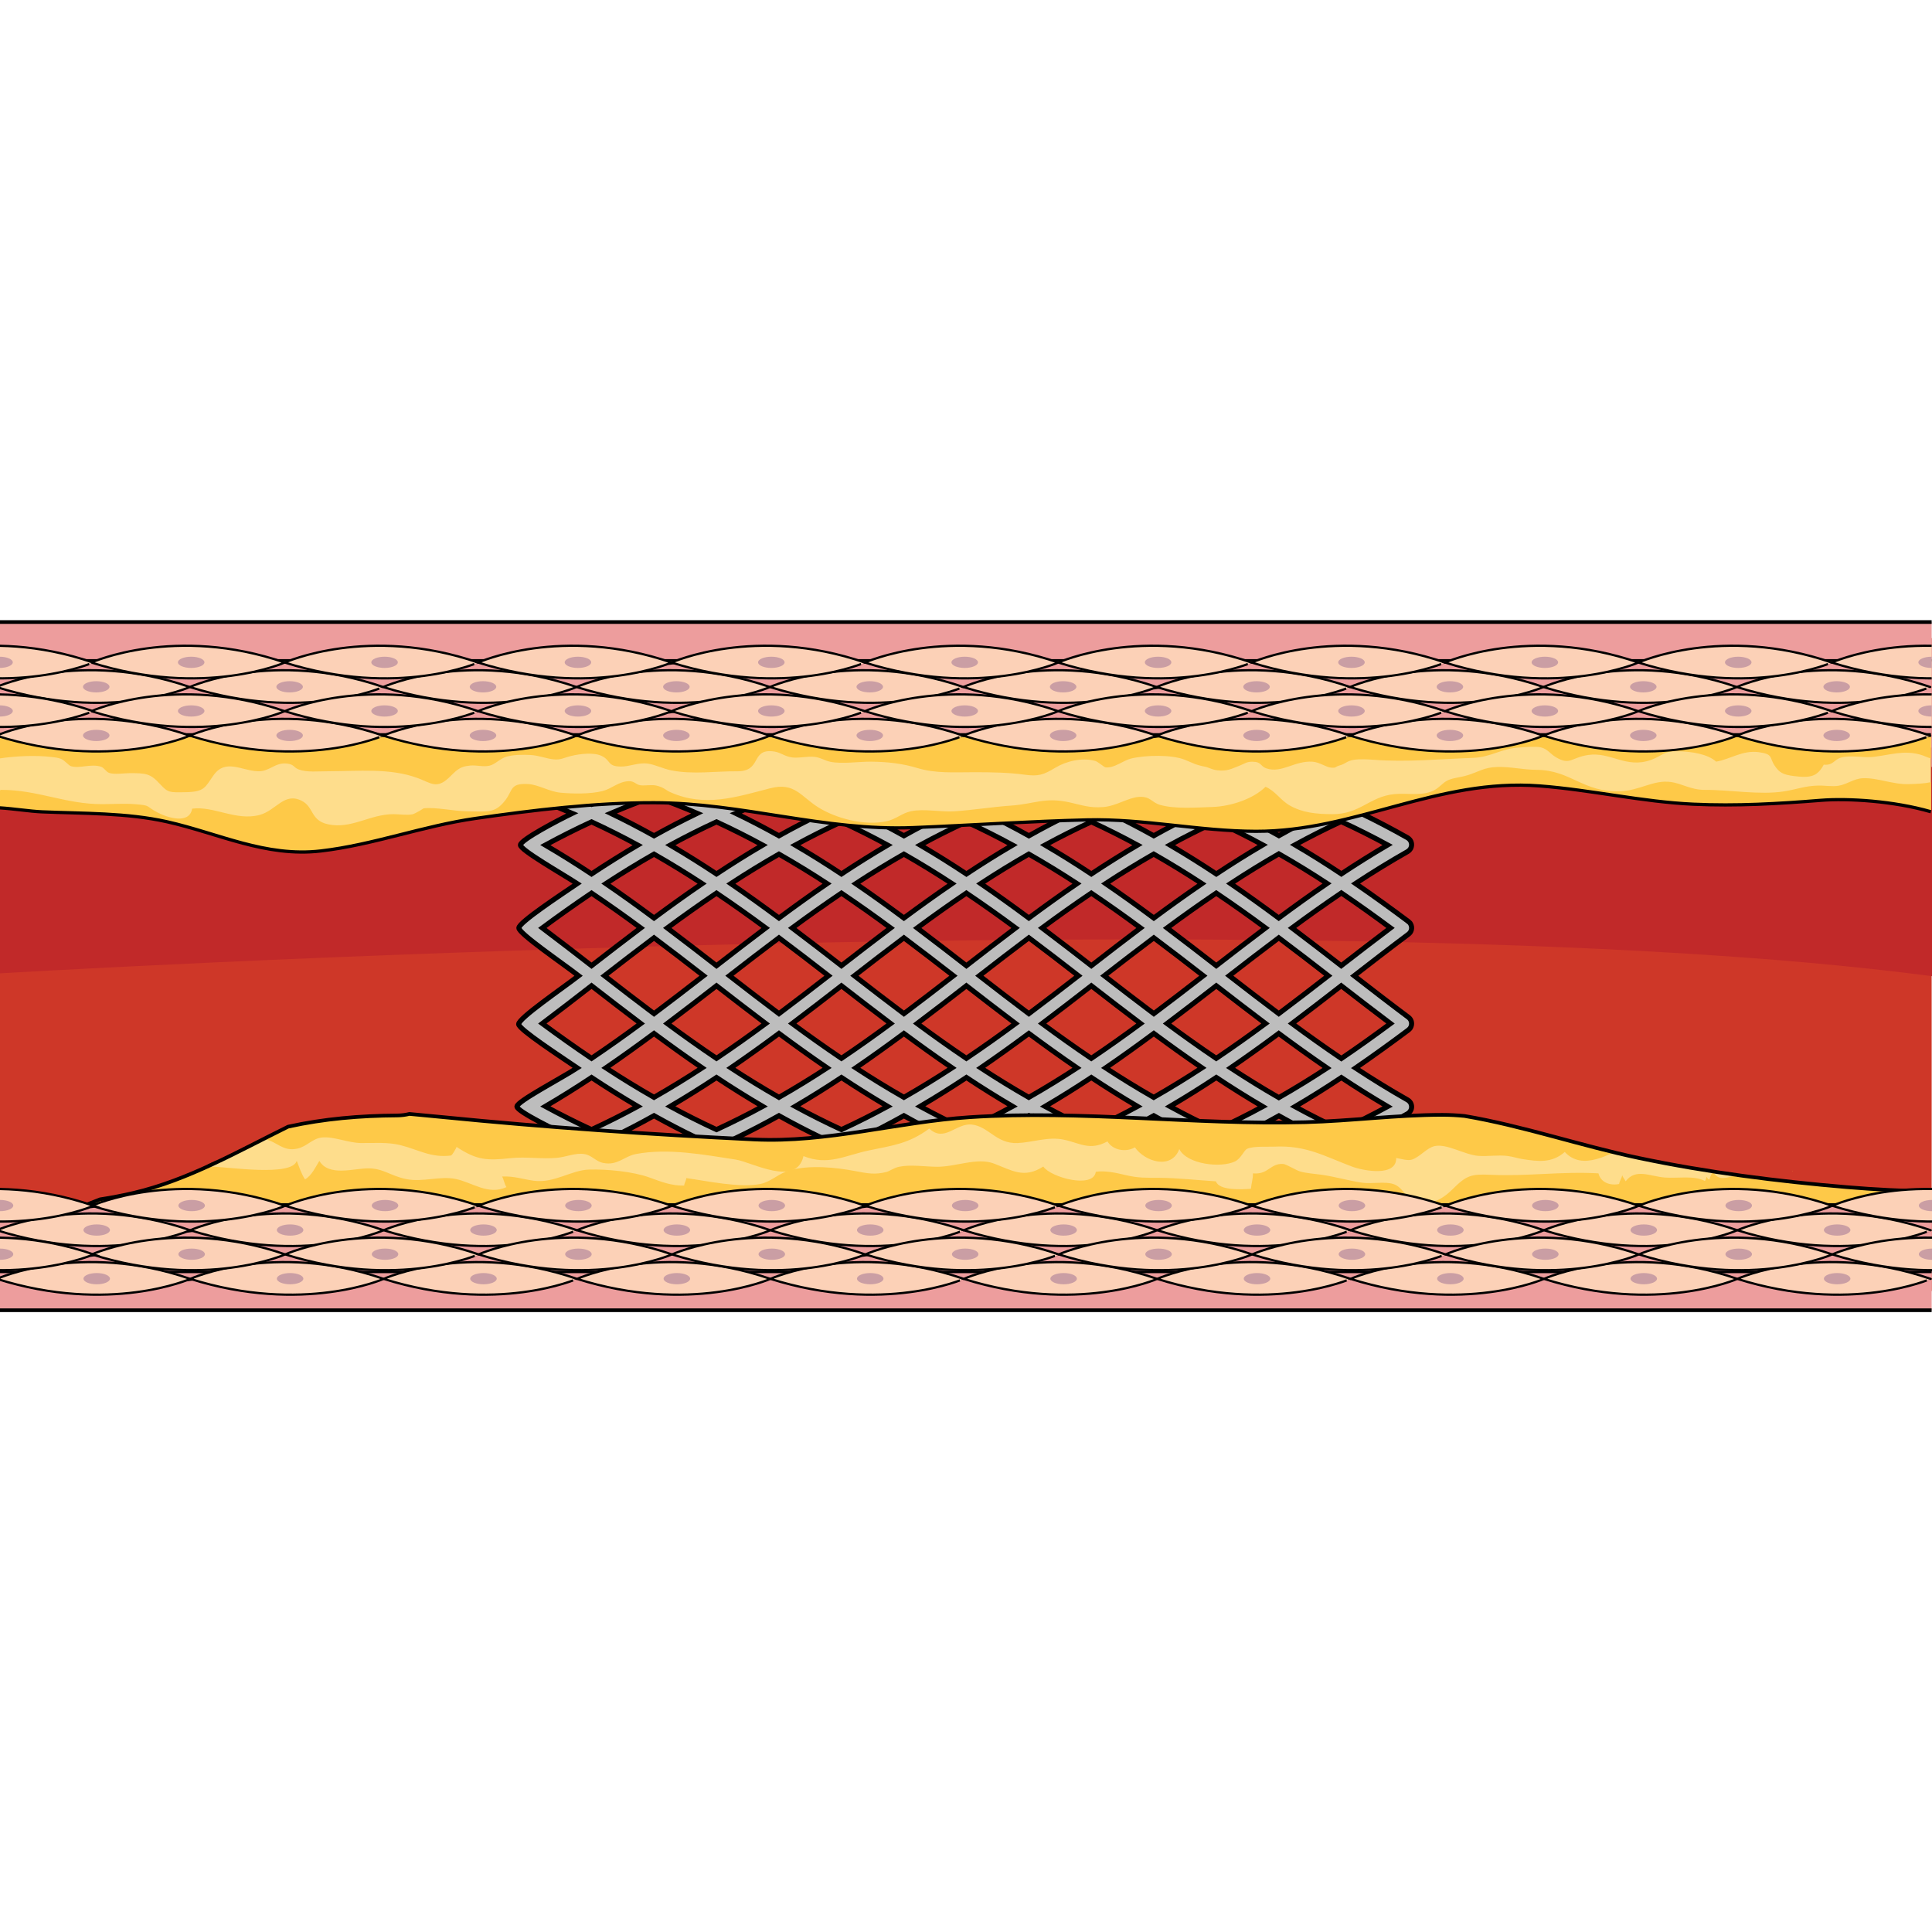 <?xml version="1.0" encoding="utf-8"?>
<!-- Created by: Science Figures, www.sciencefigures.org, Generator: Science Figures Editor -->
<!DOCTYPE svg PUBLIC "-//W3C//DTD SVG 1.1//EN" "http://www.w3.org/Graphics/SVG/1.1/DTD/svg11.dtd">
<svg version="1.1" id="Layer_1" xmlns="http://www.w3.org/2000/svg" xmlns:xlink="http://www.w3.org/1999/xlink" 
	 width="800px" height="800px" viewBox="0 0 525.614 188.271" enable-background="new 0 0 525.614 188.271"
	 xml:space="preserve">
<g>
	<rect x="-0.168" y="4.944" fill="#CE3728" width="525.693" height="177.643"/>
	<path fill="#C12929" d="M525.614,39.98H0v56.149c0,0,358.628-21.278,525.614,0.775V39.98z"/>
	<path fill="#BDBDBD" stroke="#000000" stroke-width="1.372" stroke-miterlimit="10" d="M140.626,147.863
		c0.003,1.206,8.308,3.98,11.336,4.901h17.936c2.73-0.821,5.412-1.68,8.031-2.587c2.619,0.907,5.302,1.766,8.031,2.587h17.932
		c2.73-0.821,5.412-1.68,8.031-2.586c2.619,0.906,5.3,1.765,8.029,2.586h17.931c2.731-0.821,5.413-1.68,8.032-2.587
		c2.619,0.907,5.3,1.766,8.031,2.587h17.931c2.729-0.821,5.412-1.68,8.031-2.587c2.619,0.907,5.299,1.767,8.029,2.587h17.953
		c2.732-0.82,5.395-1.688,8.004-2.588c2.611,0.904,5.275,1.768,7.994,2.588h18.014c2.674-0.805,5.324-1.658,7.953-2.566
		c2.59,0.9,5.242,1.752,7.943,2.566h19.404c2.674-0.807,5.324-1.655,7.947-2.564c0.176-0.062,0.334-0.148,0.482-0.248
		c0.039-0.025,0.072-0.053,0.111-0.081c0.137-0.106,0.266-0.225,0.371-0.358c0.021-0.023,0.043-0.045,0.061-0.071
		c0.111-0.148,0.193-0.313,0.26-0.484c0.014-0.031,0.039-0.056,0.049-0.089c0.014-0.036,0.016-0.074,0.027-0.11
		c0.01-0.038,0.02-0.077,0.027-0.117c0.023-0.103,0.043-0.203,0.051-0.305c0.002-0.03,0-0.061,0.002-0.091
		c0.006-0.113,0.002-0.226-0.01-0.335c-0.004-0.025-0.01-0.052-0.014-0.075c-0.018-0.119-0.045-0.234-0.082-0.348
		c-0.004-0.009-0.004-0.02-0.008-0.029c-0.004-0.015-0.014-0.028-0.02-0.043c-0.041-0.109-0.09-0.216-0.146-0.318
		c-0.016-0.024-0.031-0.049-0.047-0.073c-0.059-0.095-0.125-0.184-0.197-0.269c-0.02-0.021-0.039-0.043-0.059-0.064
		c-0.074-0.081-0.154-0.153-0.244-0.222c-0.021-0.019-0.047-0.036-0.07-0.054c-0.088-0.062-0.178-0.116-0.271-0.165
		c-0.035-0.017-0.068-0.032-0.1-0.047c-0.059-0.025-0.109-0.056-0.17-0.077c-4.504-1.563-8.848-3.263-13.064-5.072
		c4.332-2.087,8.617-4.332,12.865-6.739c0.16-0.09,0.297-0.202,0.424-0.323c0.023-0.022,0.045-0.047,0.066-0.071
		c0.111-0.118,0.209-0.245,0.291-0.383c0.008-0.014,0.02-0.021,0.027-0.035c0.006-0.008,0.006-0.018,0.01-0.025
		c0.059-0.104,0.104-0.211,0.143-0.321c0.008-0.023,0.02-0.047,0.027-0.07c0.035-0.116,0.061-0.234,0.078-0.354
		c0-0.018,0.006-0.035,0.008-0.054c0.014-0.129,0.016-0.258,0.008-0.388c-0.002-0.007,0-0.015-0.002-0.021
		c-0.01-0.127-0.033-0.253-0.066-0.379c-0.002-0.01-0.004-0.021-0.006-0.029c-0.031-0.11-0.074-0.218-0.125-0.323
		c-0.01-0.024-0.02-0.051-0.031-0.075c-0.016-0.028-0.021-0.058-0.037-0.084c-0.039-0.068-0.088-0.125-0.133-0.187
		c-0.021-0.03-0.039-0.061-0.063-0.089c-0.068-0.086-0.143-0.162-0.221-0.235c-0.023-0.021-0.047-0.046-0.072-0.067
		c-0.086-0.072-0.178-0.137-0.273-0.194c-0.021-0.012-0.037-0.028-0.059-0.04c-4.863-2.756-9.572-5.67-14.168-8.681
		c5-3.43,9.779-6.901,14.387-10.344c0.012-0.01,0.021-0.021,0.033-0.031c0.063-0.048,0.119-0.105,0.176-0.163
		c0.055-0.053,0.109-0.104,0.156-0.162c0.027-0.031,0.057-0.054,0.082-0.086c0.035-0.05,0.061-0.104,0.092-0.154
		c0.016-0.026,0.033-0.052,0.047-0.077c0.061-0.107,0.111-0.216,0.152-0.329c0.002-0.009,0.006-0.019,0.01-0.027
		c0.299-0.862,0.033-1.852-0.738-2.428c-4.975-3.716-9.922-7.543-14.768-11.3c4.848-3.76,9.799-7.588,14.773-11.305
		c0.008-0.007,0.014-0.014,0.021-0.021c0.057-0.044,0.109-0.098,0.164-0.148c0.068-0.065,0.133-0.131,0.191-0.202
		c0.018-0.021,0.039-0.036,0.055-0.058c0.025-0.033,0.039-0.07,0.063-0.104c0.043-0.065,0.084-0.131,0.119-0.199
		c0.029-0.054,0.053-0.109,0.076-0.164c0.033-0.077,0.059-0.156,0.084-0.237c0.014-0.05,0.025-0.097,0.035-0.146
		c0.02-0.094,0.033-0.187,0.041-0.282c0.002-0.036,0.004-0.07,0.006-0.106c0.002-0.11-0.004-0.219-0.018-0.327
		c-0.002-0.021-0.006-0.043-0.008-0.063c-0.02-0.119-0.047-0.235-0.086-0.351c-0.004-0.014-0.01-0.027-0.014-0.041
		c-0.043-0.116-0.094-0.229-0.158-0.34c-0.008-0.013-0.014-0.024-0.021-0.038c-0.037-0.063-0.07-0.128-0.113-0.188
		c-0.035-0.046-0.078-0.082-0.115-0.124c-0.006-0.008-0.014-0.015-0.018-0.021c-0.096-0.106-0.197-0.2-0.309-0.282
		c0,0,0-0.002-0.002-0.002c-4.609-3.445-9.393-6.921-14.396-10.354c4.594-3.009,9.299-5.921,14.16-8.675
		c0.002-0.002,0.004-0.003,0.004-0.003c0.029-0.016,0.051-0.039,0.078-0.055c0.117-0.074,0.225-0.156,0.324-0.247
		c0.049-0.044,0.09-0.094,0.135-0.144c0.074-0.083,0.139-0.17,0.197-0.261c0.025-0.039,0.061-0.068,0.084-0.108
		c0.016-0.026,0.021-0.054,0.035-0.081c0.012-0.022,0.02-0.046,0.031-0.068c0.367-0.787,0.227-1.692-0.324-2.323
		c-0.004-0.004-0.008-0.008-0.01-0.012c-0.09-0.099-0.184-0.19-0.291-0.273c-0.012-0.01-0.025-0.018-0.039-0.026
		c-0.07-0.053-0.137-0.108-0.217-0.153c-4.246-2.406-8.531-4.651-12.859-6.736c4.199-1.802,8.525-3.496,13.01-5.052
		c0.004-0.002,0.008-0.003,0.01-0.005c0.02-0.005,0.035-0.012,0.053-0.019c0.172-0.06,0.326-0.145,0.471-0.239
		c0.043-0.027,0.078-0.057,0.117-0.086c0.145-0.11,0.275-0.23,0.387-0.37c0.01-0.014,0.023-0.024,0.035-0.038
		c0.123-0.163,0.213-0.346,0.287-0.537c0.008-0.021,0.023-0.035,0.029-0.055c0.008-0.023,0.01-0.046,0.016-0.068
		c0.027-0.083,0.045-0.169,0.061-0.256c0.012-0.053,0.021-0.104,0.027-0.156c0.01-0.088,0.012-0.177,0.008-0.268
		c0-0.05,0-0.101-0.006-0.15c-0.006-0.088-0.023-0.176-0.043-0.264c-0.01-0.051-0.02-0.101-0.033-0.15
		c-0.012-0.035-0.014-0.069-0.025-0.104c-0.02-0.054-0.047-0.1-0.07-0.15c-0.02-0.044-0.039-0.088-0.063-0.131
		c-0.043-0.085-0.092-0.165-0.145-0.241c-0.025-0.036-0.053-0.071-0.078-0.104c-0.061-0.077-0.123-0.146-0.193-0.212
		c-0.033-0.031-0.063-0.061-0.096-0.089c-0.076-0.063-0.15-0.118-0.232-0.17c-0.037-0.024-0.074-0.047-0.113-0.068
		c-0.088-0.05-0.18-0.091-0.275-0.128c-0.021-0.009-0.043-0.023-0.068-0.031c-2.516-0.873-5.063-1.688-7.627-2.467H355.47
		c-2.584,0.784-5.127,1.602-7.613,2.465c-2.521-0.872-5.064-1.688-7.627-2.465h-18.666c-2.605,0.791-5.162,1.616-7.666,2.485
		c-2.504-0.863-5.059-1.696-7.676-2.485h-18.613c-2.615,0.791-5.188,1.615-7.699,2.485c-2.512-0.871-5.088-1.694-7.703-2.485
		h-18.587c-2.615,0.791-5.19,1.614-7.702,2.483c-2.512-0.869-5.087-1.692-7.702-2.483h-18.59c-2.615,0.791-5.188,1.614-7.7,2.483
		c-2.513-0.869-5.087-1.692-7.702-2.483h-18.59c-2.616,0.791-5.189,1.614-7.703,2.485c-2.512-0.871-5.087-1.694-7.703-2.485h-18.597
		c-3.212,1.005-10.458,3.555-10.474,4.677c-0.019,1.276,10.738,5.393,14.534,7.016c-4.035,1.95-14.106,7.236-14.11,8.616
		c-0.004,1.379,11.219,7.742,15.456,10.506c-4.472,3.056-15.877,10.543-15.88,12.061s11.812,9.553,16.262,13.003
		c-4.45,3.452-16.359,11.559-16.319,13.179c0.033,1.395,11.466,8.831,15.938,11.887c-4.237,2.764-16.412,9.127-16.409,10.506
		s11.028,6.667,15.063,8.616C151.894,142.594,140.624,146.627,140.626,147.863z M166.177,140.971
		c4.034-1.949,7.953-3.986,11.752-6.108c3.801,2.122,7.718,4.159,11.753,6.108c-3.796,1.623-7.713,3.155-11.753,4.591
		C173.889,144.126,169.973,142.594,166.177,140.971z M317.507,83.777c4.361-3.218,8.811-6.39,13.379-9.479
		c4.582,3.089,9.041,6.261,13.41,9.484c-4.533,3.416-8.992,6.855-13.398,10.273C326.474,90.624,322.026,87.184,317.507,83.777z
		 M344.296,109.782c-4.369,3.224-8.83,6.396-13.41,9.486c-4.57-3.09-9.02-6.261-13.381-9.479c4.52-3.407,8.969-6.847,13.393-10.279
		C335.304,102.928,339.763,106.364,344.296,109.782z M327.382,96.783c-4.449,3.45-8.926,6.904-13.479,10.319
		c-4.557-3.422-9.037-6.874-13.48-10.319c4.443-3.444,8.924-6.897,13.482-10.319C318.458,89.879,322.933,93.333,327.382,96.783z
		 M310.298,109.788c-4.367,3.221-8.824,6.391-13.402,9.479c-4.572-3.088-9.02-6.259-13.381-9.477
		c4.52-3.407,8.967-6.847,13.393-10.28C301.323,102.936,305.771,106.377,310.298,109.788z M296.907,94.057
		c-4.426-3.433-8.873-6.873-13.393-10.279c4.361-3.218,8.811-6.39,13.383-9.477c4.578,3.089,9.033,6.257,13.4,9.479
		C305.771,87.19,301.323,90.631,296.907,94.057z M293.39,96.783c-4.449,3.452-8.928,6.907-13.482,10.324
		c-4.557-3.418-9.033-6.875-13.48-10.324c4.447-3.447,8.924-6.904,13.482-10.323C284.464,89.876,288.94,93.332,293.39,96.783z
		 M276.304,109.79c-4.365,3.22-8.818,6.388-13.396,9.475c-4.574-3.086-9.022-6.257-13.385-9.477
		c4.519-3.406,8.965-6.845,13.389-10.277C267.333,102.941,271.78,106.382,276.304,109.79z M262.913,94.059
		c-4.425-3.433-8.873-6.872-13.391-10.278c4.364-3.22,8.812-6.391,13.387-9.478c4.576,3.087,9.031,6.255,13.395,9.475
		C271.782,87.187,267.333,90.627,262.913,94.059z M259.396,96.785c-4.449,3.45-8.926,6.904-13.479,10.32
		c-4.555-3.416-9.033-6.87-13.481-10.32c4.448-3.45,8.927-6.905,13.481-10.323C250.47,89.879,254.947,93.333,259.396,96.785z
		 M242.308,109.79c-4.361,3.219-8.814,6.386-13.389,9.472c-4.575-3.086-9.027-6.253-13.393-9.473
		c4.521-3.406,8.968-6.846,13.393-10.278C233.343,102.943,237.789,106.385,242.308,109.79z M228.917,94.059
		c-4.423-3.435-8.87-6.874-13.391-10.279c4.363-3.219,8.817-6.386,13.393-9.473c4.574,3.085,9.025,6.253,13.389,9.471
		C237.789,87.184,233.343,90.626,228.917,94.059z M225.404,96.783c-4.451,3.452-8.928,6.906-13.48,10.322
		c-4.555-3.416-9.032-6.87-13.482-10.322c4.45-3.45,8.928-6.905,13.48-10.321C216.476,89.878,220.953,93.333,225.404,96.783z
		 M194.927,94.059c-4.425-3.433-8.874-6.874-13.393-10.279c4.363-3.22,8.816-6.386,13.391-9.473
		c4.576,3.087,9.029,6.254,13.394,9.473C203.798,87.185,199.351,90.626,194.927,94.059z M208.319,109.789
		c-4.364,3.219-8.817,6.386-13.394,9.473c-4.573-3.087-9.027-6.253-13.391-9.473c4.519-3.406,8.968-6.847,13.393-10.279
		C199.351,102.942,203.798,106.383,208.319,109.789z M207.501,132.33c-4.059,2.204-8.241,4.317-12.576,6.316
		c-4.335-1.999-8.517-4.112-12.575-6.316c4.315-2.531,8.499-5.159,12.575-7.858C199.003,127.171,203.186,129.799,207.501,132.33z
		 M198.825,121.848c4.47-3.055,8.821-6.19,13.1-9.364c4.276,3.174,8.627,6.308,13.097,9.364c-4.236,2.764-8.593,5.445-13.1,8.021
		C207.417,127.293,203.062,124.612,198.825,121.848z M228.919,124.471c4.076,2.7,8.261,5.328,12.576,7.859
		c-4.059,2.204-8.24,4.317-12.575,6.316c-4.336-1.999-8.519-4.112-12.578-6.316C220.658,129.797,224.843,127.171,228.919,124.471z
		 M232.817,121.848c4.47-3.055,8.819-6.188,13.096-9.361c4.277,3.174,8.636,6.302,13.107,9.358
		c-4.238,2.765-8.597,5.448-13.104,8.024C241.41,127.295,237.054,124.612,232.817,121.848z M262.919,124.468
		c4.076,2.699,8.26,5.326,12.574,7.858c-4.061,2.205-8.244,4.32-12.58,6.319c-4.335-1.998-8.517-4.111-12.576-6.315
		C254.656,129.797,258.84,127.169,262.919,124.468z M266.806,121.852c4.471-3.057,8.822-6.19,13.1-9.365
		c4.277,3.173,8.627,6.305,13.1,9.362c-4.242,2.768-8.604,5.451-13.113,8.029C275.39,127.303,271.04,124.615,266.806,121.852z
		 M296.903,124.471c4.074,2.7,8.258,5.329,12.572,7.862c-4.063,2.205-8.246,4.318-12.582,6.317
		c-4.334-1.999-8.523-4.105-12.584-6.311C288.632,129.806,292.821,127.174,296.903,124.471z M300.79,121.854
		c4.477-3.058,8.83-6.194,13.111-9.372c4.273,3.172,8.635,6.3,13.105,9.358c-4.246,2.771-8.615,5.461-13.131,8.042
		C309.378,127.306,305.024,124.62,300.79,121.854z M330.903,124.468c4.098,2.719,8.307,5.361,12.645,7.909
		c-4.045,2.194-8.254,4.312-12.643,6.325c-4.348-2.009-8.541-4.136-12.615-6.353C322.618,129.811,326.813,127.176,330.903,124.468z
		 M334.784,121.855c4.473-3.058,8.826-6.194,13.105-9.369c4.293,3.186,8.67,6.332,13.152,9.401
		c-4.193,2.746-8.559,5.443-13.127,8.053C343.399,127.35,339.04,124.64,334.784,121.855z M334.415,96.783
		c4.434-3.438,8.92-6.892,13.484-10.318c4.551,3.414,9.027,6.868,13.475,10.317c-4.447,3.45-8.924,6.902-13.475,10.318
		C343.335,103.675,338.849,100.22,334.415,96.783z M347.89,81.079c-4.279-3.175-8.631-6.309-13.105-9.366
		c4.258-2.785,8.619-5.496,13.135-8.087c4.564,2.608,8.93,5.306,13.123,8.052C356.56,74.747,352.181,77.894,347.89,81.079z
		 M330.903,69.099c-4.09-2.707-8.285-5.341-12.613-7.88c4.074-2.218,8.27-4.346,12.617-6.354c4.389,2.015,8.596,4.131,12.643,6.324
		C339.212,63.737,335.001,66.381,330.903,69.099z M327.009,71.725c-4.471,3.059-8.832,6.188-13.107,9.358
		c-4.279-3.177-8.635-6.313-13.109-9.37c4.234-2.767,8.586-5.451,13.084-8.027C318.394,66.266,322.761,68.954,327.009,71.725z
		 M296.905,69.097c-4.08-2.704-8.271-5.335-12.594-7.871c4.059-2.203,8.25-4.311,12.582-6.31c4.336,1.999,8.521,4.114,12.582,6.317
		C305.161,63.769,300.981,66.396,296.905,69.097z M293.005,71.72c-4.469,3.056-8.822,6.188-13.098,9.361
		c-4.277-3.175-8.629-6.309-13.102-9.364c4.236-2.766,8.584-5.453,13.086-8.027C284.401,66.267,288.763,68.951,293.005,71.72z
		 M262.921,69.101c-4.08-2.701-8.265-5.33-12.583-7.864c4.06-2.202,8.24-4.316,12.576-6.314c4.338,2,8.521,4.113,12.582,6.318
		C271.181,63.773,266.995,66.4,262.921,69.101z M259.02,71.724c-4.47,3.056-8.83,6.185-13.107,9.358
		c-4.276-3.173-8.626-6.307-13.096-9.361c4.237-2.765,8.595-5.447,13.1-8.022C250.424,66.274,254.782,68.957,259.02,71.724z
		 M228.919,69.097c-4.076-2.7-8.26-5.327-12.577-7.859c4.06-2.203,8.243-4.317,12.578-6.315c4.335,1.998,8.517,4.11,12.575,6.314
		C237.18,63.77,232.997,66.396,228.919,69.097z M225.021,71.721c-4.47,3.057-8.82,6.19-13.098,9.364
		c-4.277-3.174-8.629-6.308-13.1-9.364c4.236-2.765,8.594-5.446,13.098-8.021C216.428,66.274,220.785,68.957,225.021,71.721z
		 M194.925,69.097c-4.076-2.7-8.26-5.327-12.575-7.859c4.059-2.203,8.24-4.317,12.575-6.315c4.335,1.998,8.518,4.112,12.576,6.315
		C203.185,63.77,199.003,66.396,194.925,69.097z M191.028,71.721c-4.471,3.057-8.821,6.188-13.099,9.362
		c-4.277-3.174-8.628-6.308-13.098-9.362c4.235-2.765,8.593-5.447,13.098-8.021C182.434,66.273,186.791,68.956,191.028,71.721z
		 M177.931,86.461c4.553,3.417,9.029,6.872,13.481,10.322c-4.452,3.452-8.929,6.907-13.481,10.324
		c-4.555-3.417-9.032-6.872-13.482-10.324C168.899,93.333,173.376,89.878,177.931,86.461z M191.028,121.848
		c-4.235,2.765-8.594,5.447-13.099,8.021c-4.505-2.574-8.861-5.257-13.098-8.021c4.47-3.055,8.82-6.188,13.098-9.363
		C182.207,115.659,186.557,118.793,191.028,121.848z M194.927,150.768c-3.572-0.927-7.054-1.924-10.438-2.996
		c3.574-1.379,7.051-2.832,10.436-4.356c3.386,1.524,6.861,2.979,10.439,4.356C201.978,148.844,198.5,149.841,194.927,150.768z
		 M200.169,140.971c4.034-1.949,7.953-3.986,11.752-6.109c3.802,2.123,7.72,4.16,11.756,6.11c-3.798,1.623-7.713,3.154-11.754,4.59
		C207.881,144.126,203.965,142.594,200.169,140.971z M228.919,150.768c-3.572-0.927-7.053-1.924-10.438-2.996
		c3.576-1.378,7.053-2.832,10.438-4.354c3.383,1.522,6.86,2.977,10.437,4.354C235.971,148.844,232.492,149.841,228.919,150.768z
		 M234.163,140.972c4.036-1.95,7.954-3.987,11.754-6.109c3.799,2.122,7.718,4.159,11.753,6.108
		c-3.797,1.623-7.713,3.155-11.754,4.591C241.875,144.126,237.958,142.594,234.163,140.972z M262.913,150.768
		c-3.574-0.927-7.053-1.924-10.439-2.997c3.576-1.378,7.053-2.832,10.437-4.355c3.385,1.523,6.861,2.978,10.438,4.356
		C269.966,148.844,266.483,149.841,262.913,150.768z M268.155,140.971c4.037-1.952,7.957-3.989,11.758-6.113
		c3.799,2.121,7.695,4.172,11.729,6.121c-3.789,1.621-7.699,3.15-11.732,4.583C275.868,144.126,271.95,142.594,268.155,140.971z
		 M296.897,150.767c-3.568-0.927-7.047-1.924-10.43-2.995c3.572-1.376,7.043-2.828,10.424-4.35
		c3.385,1.524,6.867,2.976,10.443,4.355C303.958,148.843,300.479,149.84,296.897,150.767z M302.124,140.982
		c4.037-1.95,7.959-3.989,11.762-6.112c3.813,2.132,7.736,4.183,11.783,6.141c-3.777,1.607-7.676,3.144-11.732,4.576
		C309.878,144.146,305.937,142.614,302.124,140.982z M330.954,150.796c-3.586-0.929-7.074-1.934-10.471-3.01
		c3.588-1.376,7.053-2.828,10.42-4.336c3.391,1.526,6.861,2.992,10.443,4.374C337.927,148.905,334.458,149.888,330.954,150.796z
		 M336.136,141.022c4.082-1.966,8.012-4.016,11.799-6.131c3.803,2.13,7.713,4.176,11.744,6.129c-3.887,1.658-7.811,3.2-11.791,4.61
		C343.849,144.192,339.935,142.651,336.136,141.022z M375.876,148.048c-3.418,1.068-6.885,2.05-10.396,2.945
		c-3.807-0.974-7.504-2.034-11.1-3.176c3.533-1.359,7.037-2.806,10.504-4.36C368.45,145.065,372.103,146.605,375.876,148.048z
		 M377.522,132.369c-4.18,2.273-8.4,4.392-12.668,6.354c-4.316-1.998-8.488-4.119-12.545-6.331
		c4.381-2.569,8.574-5.216,12.617-7.903C369.019,127.203,373.214,129.836,377.522,132.369z M378.298,109.789
		c-4.289,3.174-8.729,6.364-13.371,9.512c-4.578-3.098-9.047-6.28-13.426-9.515c4.52-3.405,8.967-6.845,13.391-10.279
		C369.282,102.914,373.772,106.375,378.298,109.789z M378.298,83.777c-4.525,3.414-9.018,6.875-13.408,10.279
		c-4.424-3.433-8.869-6.872-13.389-10.277c4.379-3.234,8.848-6.415,13.426-9.515C369.569,77.412,374.007,80.603,378.298,83.777z
		 M377.521,61.199c-4.307,2.531-8.502,5.163-12.594,7.878c-4.041-2.686-8.234-5.333-12.615-7.902
		c4.057-2.212,8.227-4.331,12.543-6.329C369.122,56.808,373.341,58.924,377.521,61.199z M365.478,42.574
		c3.514,0.896,6.979,1.878,10.396,2.946c-3.771,1.442-7.424,2.982-10.99,4.591c-3.467-1.555-6.971-3.003-10.506-4.36
		C357.976,44.608,361.673,43.549,365.478,42.574z M347.888,47.937c3.98,1.41,7.904,2.953,11.791,4.611
		c-4.029,1.951-7.941,3.998-11.742,6.127c-3.789-2.115-7.715-4.164-11.799-6.131C339.937,50.915,343.849,49.375,347.888,47.937z
		 M330.954,42.772c3.504,0.907,6.973,1.89,10.393,2.972c-3.578,1.381-7.051,2.846-10.439,4.374
		c-3.369-1.51-6.834-2.961-10.422-4.338C323.882,44.704,327.368,43.7,330.954,42.772z M313.937,47.979
		c4.059,1.435,7.955,2.971,11.734,4.578c-4.047,1.958-7.971,4.008-11.783,6.14c-3.803-2.124-7.727-4.161-11.764-6.112
		C305.937,50.954,309.878,49.421,313.937,47.979z M296.899,42.802c3.582,0.925,7.061,1.924,10.439,2.988
		c-3.58,1.379-7.063,2.83-10.447,4.355c-3.381-1.521-6.852-2.973-10.424-4.35C289.853,44.726,293.329,43.729,296.899,42.802z
		 M291.642,52.588c-4.031,1.949-7.928,4-11.725,6.122c-3.801-2.125-7.723-4.162-11.762-6.114c3.797-1.621,7.713-3.153,11.754-4.589
		C283.942,49.439,287.853,50.969,291.642,52.588z M262.913,42.801c3.572,0.926,7.053,1.923,10.438,2.995
		c-3.576,1.379-7.053,2.833-10.438,4.355c-3.385-1.522-6.861-2.977-10.437-4.355C255.86,44.724,259.341,43.727,262.913,42.801z
		 M257.669,52.596c-4.035,1.951-7.953,3.986-11.753,6.11c-3.799-2.124-7.718-4.159-11.753-6.11
		c3.797-1.623,7.713-3.153,11.753-4.589C249.957,49.442,253.873,50.975,257.669,52.596z M228.92,42.801
		c3.571,0.926,7.052,1.923,10.437,2.995c-3.576,1.379-7.052,2.833-10.437,4.355c-3.385-1.522-6.861-2.977-10.438-4.355
		C221.867,44.724,225.348,43.727,228.92,42.801z M223.677,52.596c-4.035,1.951-7.954,3.988-11.756,6.111
		c-3.799-2.123-7.718-4.16-11.752-6.109c3.796-1.623,7.712-3.155,11.755-4.591C215.964,49.442,219.88,50.973,223.677,52.596z
		 M194.928,42.801c3.571,0.926,7.052,1.923,10.437,2.995c-3.576,1.379-7.054,2.833-10.439,4.355
		c-3.385-1.522-6.859-2.976-10.436-4.354C187.874,44.724,191.355,43.727,194.928,42.801z M189.682,52.598
		c-4.035,1.949-7.954,3.986-11.753,6.108c-3.799-2.122-7.718-4.158-11.752-6.108c3.796-1.623,7.712-3.155,11.752-4.591
		C181.97,49.442,185.886,50.975,189.682,52.598z M150.495,45.796c3.384-1.072,6.865-2.069,10.437-2.995
		c3.573,0.926,7.054,1.923,10.439,2.997c-3.576,1.378-7.052,2.831-10.438,4.354C157.548,48.629,154.072,47.175,150.495,45.796z
		 M148.358,61.237c4.06-2.203,8.24-4.317,12.575-6.314c4.335,1.997,8.518,4.111,12.576,6.314c-4.316,2.532-8.5,5.159-12.576,7.859
		C156.857,66.396,152.673,63.77,148.358,61.237z M147.542,83.779c4.362-3.22,8.817-6.388,13.392-9.473
		c4.575,3.085,9.029,6.253,13.393,9.471c-4.52,3.406-8.968,6.847-13.393,10.279C156.507,90.624,152.06,87.185,147.542,83.779z
		 M147.542,109.79c4.519-3.407,8.966-6.847,13.392-10.279c4.425,3.433,8.873,6.874,13.393,10.279
		c-4.363,3.219-8.817,6.386-13.393,9.472C156.359,116.176,151.904,113.009,147.542,109.79z M148.358,132.33
		c4.315-2.531,8.499-5.159,12.575-7.858c4.076,2.699,8.26,5.327,12.576,7.858c-4.059,2.204-8.241,4.317-12.576,6.316
		C156.598,136.647,152.417,134.534,148.358,132.33z M160.933,143.415c3.385,1.524,6.861,2.978,10.437,4.356
		c-3.385,1.072-6.865,2.069-10.438,2.996c-3.572-0.927-7.052-1.924-10.437-2.996C154.072,146.394,157.548,144.939,160.933,143.415z"
		/>
	<rect x="-0.296" y="0.559" fill="#ED9D9D" width="525.821" height="34.173"/>
	<line fill="none" stroke="#000000" stroke-miterlimit="10" x1="-0.296" y1="0.559" x2="525.524" y2="0.559"/>
	<rect x="-0.296" y="159.309" fill="#ED9D9D" width="525.821" height="28.479"/>
	<line fill="#ED9D9D" stroke="#000000" stroke-miterlimit="10" x1="525.524" y1="187.788" x2="-0.296" y2="187.788"/>
	
		<line fill="#F8B4AA" stroke="#000000" stroke-width="0.626" stroke-miterlimit="10" x1="525.524" y1="10.961" x2="-0.296" y2="10.961"/>
	
		<line fill="#F8B4AA" stroke="#000000" stroke-width="0.626" stroke-miterlimit="10" x1="-0.296" y1="177.388" x2="525.524" y2="177.388"/>
	<path fill="#FEDD8C" d="M11.407,52.193c11.292,0.477,23.056,0.244,34.017,2.695c13.974,3.127,26.813,9.709,41.894,7.946
		c14.235-1.664,27.741-6.789,41.979-8.839c15.866-2.286,32.483-4.305,48.616-4.283c24.031,0.034,46.213,7.733,70.505,6.771
		c15.749-0.625,31.495-1.719,47.338-2.101c15.404-0.372,30.422,3.083,45.918,3.11c27.156,0.047,49.346-14.467,77.197-12.346
		c13.975,1.065,27.773,4.317,41.795,4.97c11.721,0.544,23.105-0.121,34.637-1.051c7.48-0.602,19.922,0.178,30.016,3.106V31.289
		H-0.263v19.806C3.867,51.349,8.138,52.057,11.407,52.193z"/>
	<path fill="#FEC948" d="M525.317,31.289H-0.263v6.402c4.399-0.694,10.046-0.923,14.232-0.424c1.034,0.123,1.636,0.146,2.61,0.511
		c1.007,0.379,2.114,1.822,2.742,2.005c2.385,0.691,5.385-0.731,8.113,0.123c0.973,0.306,1.367,1.423,2.354,1.729
		c1.412,0.437,3.973,0.04,5.461,0.039c4.49-0.004,5.599,0.062,8.229,2.91c2.264,2.452,2.598,2.322,6.733,2.276
		c5.567-0.061,5.515-1.31,7.913-4.649c3.256-4.533,7.569-1.22,12.054-1.052c3.179,0.12,4.645-2.518,7.983-2.084
		c1.939,0.253,1.631,1.026,3.111,1.594c2.171,0.832,5.359,0.486,8.025,0.487c8.047,0.001,16.719-0.934,24.207,1.807
		c3.795,1.389,5.222,3.102,8.572-0.002c1.951-1.81,2.671-3.092,5.895-3.361c1.841-0.151,3.492,0.438,5.213,0.038
		c1.537-0.357,2.955-1.994,4.658-2.463c2.004-0.552,4.354-0.549,6.456-0.447c2.283,0.112,4.286,0.998,6.362,1.195
		c1.935,0.186,2.674-0.437,4.785-0.943c2.368-0.569,6.08-1.023,8.217-0.006c2.594,1.236,1.506,2.85,5.204,2.904
		c2.502,0.038,4.706-1.162,7.373-0.803c1.923,0.261,4.17,1.381,6.272,1.813c5.918,1.215,12.237,0.223,17.965,0.28
		c6.804,0.069,3.745-5.937,9.55-5.459c2.155,0.176,2.854,1.081,4.85,1.574c2.071,0.512,4.807-0.346,6.954-0.016
		c1.58,0.243,2.633,1.018,4.069,1.311c3.216,0.656,7.812-0.066,11.106-0.033c4.504,0.045,8.468,0.489,12.666,1.758
		c4.926,1.487,9.881,1.111,15.494,1.111c4.662,0,9.338,0.086,13.502,0.662c3.904,0.54,5.199,0.062,8.529-1.935
		c2.77-1.661,7.109-2.814,10.758-1.801c0.744,0.207,2.438,1.711,2.809,1.753c2.41,0.284,4.768-1.879,7.002-2.413
		c3.887-0.929,11.039-1.092,14.582,0.349c2.18,0.887,2.99,1.408,5.404,1.867c1.223,0.232,1.879,0.819,3.479,0.998
		c2.65,0.295,3.758-0.393,5.984-1.253c1.32-0.511,1.932-1.101,3.482-1.083c2.68,0.029,2.035,1.213,3.881,1.828
		c4.143,1.383,7.656-2.156,12.508-1.83c1.934,0.13,3.68,1.499,4.992,1.606c1.693,0.137,0.988-0.221,2.439-0.61
		c1.518-0.406,2.004-1.26,3.838-1.516c1.596-0.224,3.799-0.123,5.42,0c8.891,0.677,17.848-0.186,26.975-0.526
		c4.998-0.187,7.508-2.551,12.809-2.838c1.477-0.079,4.215-0.35,5.609-0.024c1.873,0.436,2.576,1.777,4.162,2.707
		c3.854,2.258,4.107,0.076,8.719-0.627c6.137-0.937,10.344,3.804,17.158,1.325c3.166-1.151,3.383-2.494,7.504-2.35
		c3.443,0.119,7.832,0.712,10.184,2.837c3.936-0.676,7.143-3.169,11.584-2.578c4.002,0.532,2.857,1.457,4.307,3.629
		c1.303,1.957,2.33,2.491,5.215,2.865c4.715,0.609,6.434,0.076,8.17-3.097c2.568,0.264,2.764-1.356,4.656-1.913
		c2.705-0.792,6.029,0.139,8.855-0.201c4.781-0.576,8.148-1.845,12.672-0.634c1.242,0.332,2.059,0.879,2.963,1.017V31.289z"/>
	<path fill="#FEC948" d="M525.317,44.131c-1.795,0.374-3.809,0.454-6.018,0.525c-4.324,0.139-8.512-1.771-12.436-1.61
		c-2.592,0.106-4.145,1.608-6.67,2.048c-1.674,0.292-3.883-0.097-5.613-0.047c-3.65,0.104-5.822,1.05-9.24,1.584
		c-6.682,1.042-14.684-0.456-21.43-0.407c-3.922,0.027-6.299-1.751-9.408-2.155c-4.762-0.617-8.316,2.333-13.771,2.53
		c-10.025,0.363-13.393-5.792-22.705-5.831c-3.611-0.015-7.211-0.896-10.693-0.776c-3.682,0.127-4.688,1.179-8.088,2.243
		c-1.971,0.616-3.641,0.646-5.211,1.313c-1.734,0.737-2.582,2.437-4.771,3.18c-3.307,1.122-6.521,0.301-9.986,0.653
		c-6.73,0.683-9.25,5.494-16.846,5.445c-4.244-0.026-8.049-0.353-11.594-2.391c-2.51-1.444-3.861-3.919-6.541-5.056
		c-3.283,3.251-9.33,5.338-14.584,5.5c-4.35,0.135-9.943,0.583-14.02-0.553c-2.527-0.704-2.563-2.382-5.85-2.196
		c-2.766,0.156-6.229,2.486-9.617,2.759c-3.848,0.309-5.852-0.532-9.299-1.284c-6.711-1.465-9.439,0.432-15.822,0.888
		c-5.516,0.394-10.145,1.199-15.453,1.556c-3.678,0.247-8.314-0.78-11.857-0.008c-2.424,0.528-3.957,2.097-6.439,2.672
		c-6.202,1.438-14.124-0.841-18.76-3.756c-4.765-2.997-6.422-6.893-13.068-5.172c-9.434,2.442-17.767,5.187-27.025,1.12
		c-1.525-0.67-1.76-1.327-3.939-1.857c-1.166-0.283-2.916,0.037-4.148-0.059c-1.412-0.11-1.752-1.222-3.424-1.133
		c-2.852,0.151-4.498,2.039-7.081,2.686c-3.315,0.829-7.944,0.758-11.366,0.448c-3.137-0.283-6.043-2.221-8.949-2.362
		c-4.902-0.238-4.008,1.668-6.119,4.406c-2.799,3.632-4.795,3.069-10.334,3.015c-3.805-0.038-8.668-1.208-11.924-0.796
		c0.063-0.008-2.227,1.435-2.986,1.604c-1.426,0.315-3.645-0.023-5.126-0.03c-6.489-0.03-11.503,4.178-17.948,2.733
		c-4.718-1.059-3.723-4.664-7.043-6.354c-4.838-2.461-6.949,2.64-11.516,3.84c-6.399,1.684-12.385-2.479-18.318-1.716
		c-0.76,4.38-6.764,2.434-9.424,1.04c-3.408-1.786-1.648-1.901-6.094-2.257c-2.94-0.235-6.035-0.01-8.995-0.01
		c-10.019,0-17.407-3.89-27.479-3.89l-0.55,0.234v4.646c4.13,0.254,8.401,0.962,11.67,1.099c11.292,0.477,23.056,0.244,34.017,2.695
		c13.974,3.127,26.813,9.709,41.894,7.946c14.235-1.664,27.741-6.789,41.979-8.839c15.866-2.286,32.483-4.305,48.616-4.283
		c24.031,0.034,46.213,7.733,70.505,6.771c15.749-0.625,31.495-1.719,47.338-2.101c15.404-0.372,30.422,3.083,45.918,3.11
		c27.156,0.047,49.346-14.467,77.197-12.346c13.975,1.065,27.773,4.317,41.795,4.97c11.721,0.544,23.105-0.121,34.637-1.051
		c7.48-0.602,19.922,0.178,30.016,3.106V44.131z"/>
	<path fill="none" stroke="#000000" stroke-width="0.881" stroke-miterlimit="10" d="M-0.263,51.095
		c4.13,0.254,8.401,0.962,11.67,1.099c11.292,0.477,23.056,0.244,34.017,2.695c13.974,3.127,26.813,9.709,41.894,7.946
		c14.235-1.664,27.741-6.789,41.979-8.839c15.866-2.286,32.483-4.305,48.616-4.283c24.031,0.034,46.213,7.733,70.505,6.771
		c15.749-0.625,31.495-1.719,47.338-2.101c15.404-0.372,30.422,3.083,45.918,3.11c27.156,0.047,49.346-14.467,77.197-12.346
		c13.975,1.065,27.773,4.317,41.795,4.97c11.721,0.544,23.105-0.121,34.637-1.051c7.48-0.602,19.922,0.178,30.016,3.106"/>
	
		<line fill="none" stroke="#000000" stroke-width="0.999" stroke-miterlimit="10" x1="525.317" y1="31.289" x2="-0.263" y2="31.289"/>
	<path fill="#FEC948" d="M487.616,150.013c0.006,0.009,0.012,0.017,0.016,0.025c0.014-0.007,0.027-0.011,0.041-0.017
		C487.647,149.689,487.628,149.687,487.616,150.013z"/>
	
		<line fill="none" stroke="#000000" stroke-width="0.999" stroke-miterlimit="10" x1="-0.263" y1="159.164" x2="525.317" y2="159.164"/>
	<g>
		<path fill="#ED9D9D" stroke="#000000" stroke-miterlimit="10" d="M58.873,147.575c-0.083,0.039-0.166,0.08-0.25,0.119
			c129.661,0.225,259.755,0.186,388.773-0.119H58.873z"/>
		<path fill="#FEDD8C" d="M502.489,154.301c-18.977-1.595-37.963-4.01-56.609-7.927c-15.873-3.333-31.451-8.727-47.461-11.438
			c-1.975-0.188-3.975-0.309-6.016-0.307c-12.607,0.012-24.754,1.669-37.248,2c-30.432,0.807-60.609-3.364-91.26-1.365
			c-19.712,1.285-38.841,7.021-58.689,6.066c-28.006-1.348-56.596-3.283-84.437-6.054c-3.129-0.312-6.257-0.615-9.385-0.894
			c-1.036,0.257-2.15,0.412-3.361,0.418c-10.022,0.053-19.892,0.899-29.634,3.044c-13.625,6.713-27.121,14.509-42.015,18.01
			c-3.041,0.715-6.092,1.294-9.15,1.765c-1.303,0.525-2.608,1.04-3.917,1.545h502.009v-3.718
			C517.7,155.316,510.085,154.939,502.489,154.301z"/>
		<path fill="#FEC948" d="M502.489,154.301c-9.949-0.836-19.9-1.906-29.805-3.292c-2.596,0.552-5.275,1.914-6.611-0.973
			c-0.016-0.003-0.031-0.005-0.045-0.008c-0.281,0.588-0.797,1.283-0.928,2.155c-0.506,0.144-0.711-0.707-0.791-0.697
			c-0.145,0.251-0.213,0.997-0.518,1.109c-3.01-1.529-7.328-0.648-10.807-0.908c-4.145-0.311-7.965-2.598-10.711,1.021
			c-0.227-0.473-0.723-0.994-0.949-1.66c-0.068,0.723-0.73,1.592-0.83,2.398c-2.441,0.505-5.027-0.4-5.615-2.896
			c-10.055-0.576-19.459,0.854-29.277,0.391c-5.326-0.252-6.619,0.139-10.379,3.881c-3.055,3.04-6.736,5.101-11.236,2.699
			c-1.996-1.064-2.523-3.195-4.805-4.029c-2.24-0.82-6.111-0.036-8.57-0.399c-3.926-0.579-7.197-1.606-11.135-2.175
			c-1.725-0.248-4.064-0.393-5.709-0.865c-1.242-0.355-3.795-2.037-4.752-2.074c-3.537-0.135-3.926,2.963-8.139,2.572
			c0.035,1.436-0.441,2.777-0.551,4.192c-2.455,0.179-8.664,0.556-9.523-2.021c-5.139-0.325-10.488-0.936-15.471-0.962
			c-3.5-0.019-5.643,0.091-9.176-0.757c-2.525-0.604-5.4-1.251-8.033-0.885c-0.641,4.725-12.285,1.539-14.295-1.426
			c-5.242,3.391-8.537,1.034-13.418-0.811c-4.6-1.738-10.21,0.889-15.45,0.873c-3.224-0.01-7.224-0.663-10.374,0
			c-1.367,0.287-2.648,1.224-3.413,1.416c-3.101,0.779-5.062,0.419-8.434-0.227c-5.464-1.047-12.468-1.727-17.938-0.216
			c-2.891,0.798-5.017,3.095-7.853,3.686c-5.641,1.175-14.653-0.804-20.232-1.577c-0.053,0.721-0.537,1.322-0.582,2.042
			c-3.461,0.059-6.143-1.003-9.447-2.203c-4.468-1.622-11.401-2.278-16.323-2.162c-4.995,0.118-9.556,3.804-15.199,3.036
			c-2.979-0.406-5.278-1.297-8.571-1.135c0.393,0.514,0.681,2.224,1.205,2.874c-4.96,2.287-9.23-1.242-13.783-2.202
			c-4.258-0.896-8.961,0.908-13.4,0.039c-4.387-0.857-6.268-2.947-10.432-2.938c-4.037,0.009-10.725,2.294-13.297-2.031
			c-1.109,1.759-2.121,4.054-3.909,5.022c-1.011-1.523-1.571-3.363-2.245-5.033c-1.314,4.38-18.813,1.62-22.793,1.609
			c-0.551-0.002-1.113,0.014-1.672,0.023c-6.434,2.921-13.014,5.458-19.894,7.075c-3.041,0.715-6.092,1.294-9.15,1.765
			c-1.303,0.525-2.608,1.04-3.917,1.545h502.009v-3.718C517.7,155.316,510.085,154.939,502.489,154.301z"/>
		<path fill="#FEC948" d="M445.88,146.374c-15.873-3.333-31.451-8.727-47.461-11.438c-1.975-0.188-3.975-0.309-6.016-0.307
			c-12.607,0.012-24.754,1.669-37.248,2c-30.432,0.807-60.609-3.364-91.26-1.365c-19.712,1.285-38.841,7.021-58.689,6.066
			c-28.006-1.348-56.596-3.283-84.437-6.054c-3.129-0.312-6.257-0.615-9.385-0.894c-1.036,0.257-2.15,0.412-3.361,0.418
			c-10.019,0.053-19.884,0.898-29.622,3.042c-2.242,1.104-4.482,2.232-6.726,3.372c0.167,0.021,0.333,0.041,0.487,0.072
			c3.193,0.638,4.792,3.363,8.652,2.547c2.764-0.585,4.094-2.777,6.827-3.049c3.133-0.311,7.112,1.477,10.512,1.512
			c3.634,0.035,7.375-0.299,10.874,0.598c4.912,1.258,8.224,3.462,13.617,2.814c0.408-0.049,1.449-1.993,1.575-2.347
			c5.554,3.662,8.308,3.736,14.774,3.046c4.113-0.439,8.275,0.314,12.587-0.086c2.396-0.223,4.965-1.402,7.388-1.022
			c2.059,0.323,3.082,1.988,5.109,2.409c3.936,0.817,5.668-1.801,8.976-2.424c8.755-1.648,18.456,0.188,27.071,1.512
			c4.494,0.689,16.486,7.591,18.467-0.937c6.754,2.693,11.265-0.19,17.874-1.562c6.538-1.357,10.724-1.811,16.353-5.927
			c4.093,3.85,7.298-1.513,11.509-1.099c4.629,0.457,6.676,5.264,12.473,5.035c4.158-0.166,8.307-1.821,12.594-0.926
			c4.475,0.937,7.033,3.106,11.898,0.477c1.387,2.352,4.922,3.074,7.465,1.625c2.701,3.859,9.912,6.207,12.082,0.463
			c2.082,4.176,11.297,5.199,15.127,3.373c1.68-0.801,2.438-3.041,3.324-3.448c1.713-0.788,5.527-0.497,7.391-0.587
			c8.637-0.42,13.5,2.543,21.107,5.412c3.143,1.186,12.172,2.862,12.059-2.324c1.088,0.169,3.146,0.824,4.297,0.434
			c2.168-0.736,3.998-3.156,6.111-3.657c3.32-0.787,8.18,2.368,11.975,2.646c2.613,0.19,5.322-0.307,7.924,0.027
			c1.541,0.198,2.635,0.628,4.059,0.847c4.221,0.648,7.93,1.175,11.496-1.935c2.387,2.567,5.326,2.83,8.627,1.935
			c4.51-1.224,2.83-2.144,7.844-0.886c1.66,0.417,3.182,0.65,4.645,0.779C446.511,146.498,446.194,146.44,445.88,146.374z"/>
		<path fill="none" stroke="#000000" stroke-miterlimit="10" d="M525.317,155.446c-7.617-0.13-15.232-0.507-22.828-1.146
			c-18.977-1.595-37.963-4.01-56.609-7.927c-15.873-3.333-31.451-8.727-47.461-11.438c-1.975-0.188-3.975-0.309-6.016-0.307
			c-12.607,0.012-24.754,1.669-37.248,2c-30.432,0.807-60.609-3.364-91.26-1.365c-19.712,1.285-38.841,7.021-58.689,6.066
			c-28.006-1.348-56.596-3.283-84.437-6.054c-3.129-0.312-6.257-0.615-9.385-0.894c-1.036,0.257-2.15,0.412-3.361,0.418
			c-10.022,0.053-19.892,0.899-29.634,3.044c-13.625,6.713-27.121,14.509-42.015,18.01c-3.041,0.715-6.092,1.294-9.15,1.765
			c-1.303,0.525-2.608,1.04-3.917,1.545h502.009"/>
	</g>
	<g>
		<defs>
			<rect id="SVGID_1_" x="-0.168" y="6.109" width="525.693" height="43.604"/>
		</defs>
		<clipPath id="SVGID_2_">
			<use xlink:href="#SVGID_1_"  overflow="visible"/>
		</clipPath>
		<g clip-path="url(#SVGID_2_)">
			<g>
				<path fill="#FCD1B7" stroke="#000000" stroke-width="0.61" stroke-linecap="round" stroke-miterlimit="10" d="M-0.975,18.235
					c0,0,22.799-10.282,52.611,0C51.636,18.235,29.714,27.911-0.975,18.235z"/>
				<ellipse fill="#CA9EA4" cx="26.183" cy="18.18" rx="3.604" ry="1.528"/>
			</g>
			<g>
				<path fill="#FCD1B7" stroke="#000000" stroke-width="0.61" stroke-linecap="round" stroke-miterlimit="10" d="M51.636,18.235
					c0,0,22.798-10.282,52.611,0C104.248,18.235,82.327,27.911,51.636,18.235z"/>
				<ellipse fill="#CA9EA4" cx="78.794" cy="18.18" rx="3.605" ry="1.528"/>
			</g>
			<g>
				<path fill="#FCD1B7" stroke="#000000" stroke-width="0.61" stroke-linecap="round" stroke-miterlimit="10" d="M104.248,18.235
					c0,0,22.799-10.282,52.611,0C156.859,18.235,134.936,27.911,104.248,18.235z"/>
				<ellipse fill="#CA9EA4" cx="131.405" cy="18.18" rx="3.604" ry="1.528"/>
			</g>
			<g>
				<path fill="#FCD1B7" stroke="#000000" stroke-width="0.61" stroke-linecap="round" stroke-miterlimit="10" d="M156.859,18.235
					c0,0,22.799-10.282,52.609,0C209.468,18.235,187.548,27.911,156.859,18.235z"/>
				<ellipse fill="#CA9EA4" cx="184.016" cy="18.18" rx="3.604" ry="1.528"/>
			</g>
			<g>
				<path fill="#FCD1B7" stroke="#000000" stroke-width="0.61" stroke-linecap="round" stroke-miterlimit="10" d="M209.468,18.235
					c0,0,22.799-10.282,52.611,0C262.08,18.235,240.16,27.911,209.468,18.235z"/>
				<ellipse fill="#CA9EA4" cx="236.626" cy="18.18" rx="3.605" ry="1.528"/>
			</g>
			<g>
				<path fill="#FCD1B7" stroke="#000000" stroke-width="0.61" stroke-linecap="round" stroke-miterlimit="10" d="M262.08,18.235
					c0,0,22.8-10.282,52.611,0C314.69,18.235,292.771,27.911,262.08,18.235z"/>
				<ellipse fill="#CA9EA4" cx="289.236" cy="18.18" rx="3.604" ry="1.528"/>
			</g>
			<g>
				<path fill="#FCD1B7" stroke="#000000" stroke-width="0.61" stroke-linecap="round" stroke-miterlimit="10" d="M314.69,18.235
					c0,0,22.801-10.282,52.611,0C367.302,18.235,345.382,27.911,314.69,18.235z"/>
				<ellipse fill="#CA9EA4" cx="341.85" cy="18.18" rx="3.604" ry="1.528"/>
			</g>
			<g>
				<path fill="#FCD1B7" stroke="#000000" stroke-width="0.61" stroke-linecap="round" stroke-miterlimit="10" d="M367.302,18.235
					c0,0,22.799-10.282,52.609,0C419.911,18.235,397.991,27.911,367.302,18.235z"/>
				<ellipse fill="#CA9EA4" cx="394.459" cy="18.18" rx="3.604" ry="1.528"/>
			</g>
			<g>
				<path fill="#FCD1B7" stroke="#000000" stroke-width="0.61" stroke-linecap="round" stroke-miterlimit="10" d="M419.911,18.235
					c0,0,22.801-10.282,52.611,0C472.522,18.235,450.603,27.911,419.911,18.235z"/>
				<ellipse fill="#CA9EA4" cx="447.07" cy="18.18" rx="3.604" ry="1.528"/>
			</g>
			<g>
				<path fill="#FCD1B7" stroke="#000000" stroke-width="0.61" stroke-linecap="round" stroke-miterlimit="10" d="M472.522,18.235
					c0,0,22.799-10.282,52.611,0C525.134,18.235,503.214,27.911,472.522,18.235z"/>
				<ellipse fill="#CA9EA4" cx="499.681" cy="18.18" rx="3.604" ry="1.528"/>
			</g>
			<g>
				<path fill="#FCD1B7" stroke="#000000" stroke-width="0.61" stroke-linecap="round" stroke-miterlimit="10" d="M24.855,11.577
					c0,0,22.799-10.282,52.611,0C77.466,11.577,55.545,21.253,24.855,11.577z"/>
				<ellipse fill="#CA9EA4" cx="52.013" cy="11.52" rx="3.605" ry="1.528"/>
			</g>
			<g>
				<path fill="#FCD1B7" stroke="#000000" stroke-width="0.61" stroke-linecap="round" stroke-miterlimit="10" d="M-27.281,11.577
					c0,0,22.799-10.282,52.612,0C25.332,11.577,3.41,21.253-27.281,11.577z"/>
				<ellipse fill="#CA9EA4" cx="-0.124" cy="11.52" rx="3.604" ry="1.528"/>
			</g>
			<g>
				<path fill="#FCD1B7" stroke="#000000" stroke-width="0.61" stroke-linecap="round" stroke-miterlimit="10" d="M77.466,11.577
					c0,0,22.8-10.282,52.61,0C130.077,11.577,108.156,21.253,77.466,11.577z"/>
				<ellipse fill="#CA9EA4" cx="104.624" cy="11.52" rx="3.604" ry="1.528"/>
			</g>
			<g>
				<path fill="#FCD1B7" stroke="#000000" stroke-width="0.61" stroke-linecap="round" stroke-miterlimit="10" d="M130.077,11.577
					c0,0,22.8-10.282,52.612,0C182.689,11.577,160.767,21.253,130.077,11.577z"/>
				<ellipse fill="#CA9EA4" cx="157.235" cy="11.52" rx="3.604" ry="1.528"/>
			</g>
			<g>
				<path fill="#FCD1B7" stroke="#000000" stroke-width="0.61" stroke-linecap="round" stroke-miterlimit="10" d="M182.689,11.577
					c0,0,22.799-10.282,52.611,0C235.3,11.577,213.378,21.253,182.689,11.577z"/>
				<ellipse fill="#CA9EA4" cx="209.846" cy="11.52" rx="3.604" ry="1.528"/>
			</g>
			<g>
				<path fill="#FCD1B7" stroke="#000000" stroke-width="0.61" stroke-linecap="round" stroke-miterlimit="10" d="M235.3,11.577
					c0,0,22.799-10.282,52.609,0C287.909,11.577,265.989,21.253,235.3,11.577z"/>
				<ellipse fill="#CA9EA4" cx="262.457" cy="11.52" rx="3.604" ry="1.528"/>
			</g>
			<g>
				<path fill="#FCD1B7" stroke="#000000" stroke-width="0.61" stroke-linecap="round" stroke-miterlimit="10" d="M287.909,11.577
					c0,0,22.799-10.282,52.611,0C340.521,11.577,318.599,21.253,287.909,11.577z"/>
				<ellipse fill="#CA9EA4" cx="315.067" cy="11.52" rx="3.604" ry="1.528"/>
			</g>
			<g>
				<path fill="#FCD1B7" stroke="#000000" stroke-width="0.61" stroke-linecap="round" stroke-miterlimit="10" d="M340.521,11.577
					c0,0,22.799-10.282,52.611,0C393.132,11.577,371.21,21.253,340.521,11.577z"/>
				<path fill="#CA9EA4" d="M371.284,11.52c0,0.845-1.615,1.528-3.607,1.528c-1.988,0-3.604-0.684-3.604-1.528
					c0-0.844,1.615-1.527,3.604-1.527C369.669,9.992,371.284,10.676,371.284,11.52z"/>
			</g>
			<g>
				<path fill="#FCD1B7" stroke="#000000" stroke-width="0.61" stroke-linecap="round" stroke-miterlimit="10" d="M393.132,11.577
					c0,0,22.799-10.282,52.611,0C445.743,11.577,423.821,21.253,393.132,11.577z"/>
				<ellipse fill="#CA9EA4" cx="420.29" cy="11.52" rx="3.604" ry="1.528"/>
			</g>
			<g>
				<path fill="#FCD1B7" stroke="#000000" stroke-width="0.61" stroke-linecap="round" stroke-miterlimit="10" d="M445.743,11.577
					c0,0,22.799-10.282,52.609,0C498.353,11.577,476.433,21.253,445.743,11.577z"/>
				<ellipse fill="#CA9EA4" cx="472.9" cy="11.52" rx="3.604" ry="1.528"/>
			</g>
			<g>
				<path fill="#FCD1B7" stroke="#000000" stroke-width="0.61" stroke-linecap="round" stroke-miterlimit="10" d="M498.353,11.577
					c0,0,22.799-10.282,52.613,0C550.966,11.577,529.044,21.253,498.353,11.577z"/>
				<ellipse fill="#CA9EA4" cx="525.512" cy="11.52" rx="3.604" ry="1.528"/>
			</g>
			<g>
				<path fill="#FCD1B7" stroke="#000000" stroke-width="0.61" stroke-linecap="round" stroke-miterlimit="10" d="M-0.975,31.468
					c0,0,22.799-10.283,52.611,0C51.636,31.468,29.714,41.144-0.975,31.468z"/>
				<ellipse fill="#CA9EA4" cx="26.183" cy="31.41" rx="3.604" ry="1.529"/>
			</g>
			<g>
				<path fill="#FCD1B7" stroke="#000000" stroke-width="0.61" stroke-linecap="round" stroke-miterlimit="10" d="M51.636,31.468
					c0,0,22.798-10.283,52.611,0C104.248,31.468,82.327,41.144,51.636,31.468z"/>
				<ellipse fill="#CA9EA4" cx="78.794" cy="31.41" rx="3.605" ry="1.529"/>
			</g>
			<g>
				<path fill="#FCD1B7" stroke="#000000" stroke-width="0.61" stroke-linecap="round" stroke-miterlimit="10" d="M104.248,31.468
					c0,0,22.799-10.283,52.611,0C156.859,31.468,134.936,41.144,104.248,31.468z"/>
				<ellipse fill="#CA9EA4" cx="131.405" cy="31.41" rx="3.604" ry="1.529"/>
			</g>
			<g>
				<path fill="#FCD1B7" stroke="#000000" stroke-width="0.61" stroke-linecap="round" stroke-miterlimit="10" d="M156.859,31.468
					c0,0,22.799-10.283,52.609,0C209.468,31.468,187.548,41.144,156.859,31.468z"/>
				<ellipse fill="#CA9EA4" cx="184.016" cy="31.41" rx="3.604" ry="1.529"/>
			</g>
			<g>
				<path fill="#FCD1B7" stroke="#000000" stroke-width="0.61" stroke-linecap="round" stroke-miterlimit="10" d="M209.468,31.468
					c0,0,22.799-10.283,52.611,0C262.08,31.468,240.16,41.144,209.468,31.468z"/>
				<ellipse fill="#CA9EA4" cx="236.626" cy="31.41" rx="3.605" ry="1.529"/>
			</g>
			<g>
				<path fill="#FCD1B7" stroke="#000000" stroke-width="0.61" stroke-linecap="round" stroke-miterlimit="10" d="M262.08,31.468
					c0,0,22.8-10.283,52.611,0C314.69,31.468,292.771,41.144,262.08,31.468z"/>
				<ellipse fill="#CA9EA4" cx="289.236" cy="31.41" rx="3.604" ry="1.529"/>
			</g>
			<g>
				<path fill="#FCD1B7" stroke="#000000" stroke-width="0.61" stroke-linecap="round" stroke-miterlimit="10" d="M314.69,31.468
					c0,0,22.801-10.283,52.611,0C367.302,31.468,345.382,41.144,314.69,31.468z"/>
				<ellipse fill="#CA9EA4" cx="341.85" cy="31.41" rx="3.604" ry="1.529"/>
			</g>
			<g>
				<path fill="#FCD1B7" stroke="#000000" stroke-width="0.61" stroke-linecap="round" stroke-miterlimit="10" d="M367.302,31.468
					c0,0,22.799-10.283,52.609,0C419.911,31.468,397.991,41.144,367.302,31.468z"/>
				<ellipse fill="#CA9EA4" cx="394.459" cy="31.41" rx="3.604" ry="1.529"/>
			</g>
			<g>
				<path fill="#FCD1B7" stroke="#000000" stroke-width="0.61" stroke-linecap="round" stroke-miterlimit="10" d="M419.911,31.468
					c0,0,22.801-10.283,52.611,0C472.522,31.468,450.603,41.144,419.911,31.468z"/>
				<ellipse fill="#CA9EA4" cx="447.07" cy="31.41" rx="3.604" ry="1.529"/>
			</g>
			<g>
				<path fill="#FCD1B7" stroke="#000000" stroke-width="0.61" stroke-linecap="round" stroke-miterlimit="10" d="M472.522,31.468
					c0,0,22.799-10.283,52.611,0C525.134,31.468,503.214,41.144,472.522,31.468z"/>
				<ellipse fill="#CA9EA4" cx="499.681" cy="31.41" rx="3.604" ry="1.529"/>
			</g>
			<g>
				<path fill="#FCD1B7" stroke="#000000" stroke-width="0.61" stroke-linecap="round" stroke-miterlimit="10" d="M24.855,24.808
					c0,0,22.799-10.283,52.611,0C77.466,24.808,55.545,34.484,24.855,24.808z"/>
				<ellipse fill="#CA9EA4" cx="52.013" cy="24.751" rx="3.605" ry="1.528"/>
			</g>
			<g>
				<path fill="#FCD1B7" stroke="#000000" stroke-width="0.61" stroke-linecap="round" stroke-miterlimit="10" d="M-27.281,24.808
					c0,0,22.799-10.283,52.612,0C25.332,24.808,3.41,34.484-27.281,24.808z"/>
				<ellipse fill="#CA9EA4" cx="-0.124" cy="24.751" rx="3.604" ry="1.528"/>
			</g>
			<g>
				<path fill="#FCD1B7" stroke="#000000" stroke-width="0.61" stroke-linecap="round" stroke-miterlimit="10" d="M77.466,24.808
					c0,0,22.8-10.283,52.61,0C130.077,24.808,108.156,34.484,77.466,24.808z"/>
				<ellipse fill="#CA9EA4" cx="104.624" cy="24.751" rx="3.604" ry="1.528"/>
			</g>
			<g>
				<path fill="#FCD1B7" stroke="#000000" stroke-width="0.61" stroke-linecap="round" stroke-miterlimit="10" d="M130.077,24.808
					c0,0,22.8-10.283,52.612,0C182.689,24.808,160.767,34.484,130.077,24.808z"/>
				<ellipse fill="#CA9EA4" cx="157.235" cy="24.751" rx="3.604" ry="1.528"/>
			</g>
			<g>
				<path fill="#FCD1B7" stroke="#000000" stroke-width="0.61" stroke-linecap="round" stroke-miterlimit="10" d="M182.689,24.808
					c0,0,22.799-10.283,52.611,0C235.3,24.808,213.378,34.484,182.689,24.808z"/>
				<ellipse fill="#CA9EA4" cx="209.846" cy="24.751" rx="3.604" ry="1.528"/>
			</g>
			<g>
				<path fill="#FCD1B7" stroke="#000000" stroke-width="0.61" stroke-linecap="round" stroke-miterlimit="10" d="M235.3,24.808
					c0,0,22.799-10.283,52.609,0C287.909,24.808,265.989,34.484,235.3,24.808z"/>
				<ellipse fill="#CA9EA4" cx="262.457" cy="24.751" rx="3.604" ry="1.528"/>
			</g>
			<g>
				<path fill="#FCD1B7" stroke="#000000" stroke-width="0.61" stroke-linecap="round" stroke-miterlimit="10" d="M287.909,24.808
					c0,0,22.799-10.283,52.611,0C340.521,24.808,318.599,34.484,287.909,24.808z"/>
				<ellipse fill="#CA9EA4" cx="315.067" cy="24.751" rx="3.604" ry="1.528"/>
			</g>
			<g>
				<path fill="#FCD1B7" stroke="#000000" stroke-width="0.61" stroke-linecap="round" stroke-miterlimit="10" d="M340.521,24.808
					c0,0,22.799-10.283,52.611,0C393.132,24.808,371.21,34.484,340.521,24.808z"/>
				<path fill="#CA9EA4" d="M371.284,24.751c0,0.846-1.615,1.528-3.607,1.528c-1.988,0-3.604-0.683-3.604-1.528
					c0-0.844,1.615-1.528,3.604-1.528C369.669,23.223,371.284,23.907,371.284,24.751z"/>
			</g>
			<g>
				<path fill="#FCD1B7" stroke="#000000" stroke-width="0.61" stroke-linecap="round" stroke-miterlimit="10" d="M393.132,24.808
					c0,0,22.799-10.283,52.611,0C445.743,24.808,423.821,34.484,393.132,24.808z"/>
				<ellipse fill="#CA9EA4" cx="420.29" cy="24.751" rx="3.604" ry="1.528"/>
			</g>
			<g>
				<path fill="#FCD1B7" stroke="#000000" stroke-width="0.61" stroke-linecap="round" stroke-miterlimit="10" d="M445.743,24.808
					c0,0,22.799-10.283,52.609,0C498.353,24.808,476.433,34.484,445.743,24.808z"/>
				<ellipse fill="#CA9EA4" cx="472.9" cy="24.751" rx="3.604" ry="1.528"/>
			</g>
			<g>
				<path fill="#FCD1B7" stroke="#000000" stroke-width="0.61" stroke-linecap="round" stroke-miterlimit="10" d="M498.353,24.808
					c0,0,22.799-10.283,52.613,0C550.966,24.808,529.044,34.484,498.353,24.808z"/>
				<ellipse fill="#CA9EA4" cx="525.512" cy="24.751" rx="3.604" ry="1.528"/>
			</g>
		</g>
	</g>
	<g>
		<defs>
			<rect id="SVGID_3_" x="-0.04" y="140.667" width="525.693" height="43.604"/>
		</defs>
		<clipPath id="SVGID_4_">
			<use xlink:href="#SVGID_3_"  overflow="visible"/>
		</clipPath>
		<g clip-path="url(#SVGID_4_)">
			<g>
				<path fill="#FCD1B7" stroke="#000000" stroke-width="0.61" stroke-linecap="round" stroke-miterlimit="10" d="M-0.847,166.024
					c0,0,22.799-10.281,52.612,0C51.765,166.024,29.843,175.7-0.847,166.024z"/>
				<ellipse fill="#CA9EA4" cx="26.311" cy="165.968" rx="3.604" ry="1.529"/>
			</g>
			<g>
				<path fill="#FCD1B7" stroke="#000000" stroke-width="0.61" stroke-linecap="round" stroke-miterlimit="10" d="M51.765,166.024
					c0,0,22.797-10.281,52.61,0C104.375,166.024,82.455,175.7,51.765,166.024z"/>
				<ellipse fill="#CA9EA4" cx="78.922" cy="165.968" rx="3.604" ry="1.529"/>
			</g>
			<g>
				<path fill="#FCD1B7" stroke="#000000" stroke-width="0.61" stroke-linecap="round" stroke-miterlimit="10" d="M104.375,166.024
					c0,0,22.799-10.281,52.61,0C156.986,166.024,135.064,175.7,104.375,166.024z"/>
				<ellipse fill="#CA9EA4" cx="131.533" cy="165.968" rx="3.605" ry="1.529"/>
			</g>
			<g>
				<path fill="#FCD1B7" stroke="#000000" stroke-width="0.61" stroke-linecap="round" stroke-miterlimit="10" d="M156.986,166.024
					c0,0,22.799-10.281,52.611,0C209.597,166.024,187.677,175.7,156.986,166.024z"/>
				<ellipse fill="#CA9EA4" cx="184.144" cy="165.968" rx="3.605" ry="1.529"/>
			</g>
			<g>
				<path fill="#FCD1B7" stroke="#000000" stroke-width="0.61" stroke-linecap="round" stroke-miterlimit="10" d="M209.597,166.024
					c0,0,22.799-10.281,52.611,0C262.208,166.024,240.287,175.7,209.597,166.024z"/>
				<ellipse fill="#CA9EA4" cx="236.754" cy="165.968" rx="3.604" ry="1.529"/>
			</g>
			<g>
				<path fill="#FCD1B7" stroke="#000000" stroke-width="0.61" stroke-linecap="round" stroke-miterlimit="10" d="M262.208,166.024
					c0,0,22.798-10.281,52.611,0C314.819,166.024,292.899,175.7,262.208,166.024z"/>
				<ellipse fill="#CA9EA4" cx="289.365" cy="165.968" rx="3.604" ry="1.529"/>
			</g>
			<g>
				<path fill="#FCD1B7" stroke="#000000" stroke-width="0.61" stroke-linecap="round" stroke-miterlimit="10" d="M314.819,166.024
					c0,0,22.801-10.281,52.611,0C367.431,166.024,345.509,175.7,314.819,166.024z"/>
				<ellipse fill="#CA9EA4" cx="341.978" cy="165.968" rx="3.604" ry="1.529"/>
			</g>
			<g>
				<path fill="#FCD1B7" stroke="#000000" stroke-width="0.61" stroke-linecap="round" stroke-miterlimit="10" d="M367.431,166.024
					c0,0,22.799-10.281,52.609,0C420.04,166.024,398.12,175.7,367.431,166.024z"/>
				<ellipse fill="#CA9EA4" cx="394.588" cy="165.968" rx="3.604" ry="1.529"/>
			</g>
			<g>
				<path fill="#FCD1B7" stroke="#000000" stroke-width="0.61" stroke-linecap="round" stroke-miterlimit="10" d="M420.04,166.024
					c0,0,22.801-10.281,52.611,0C472.651,166.024,450.729,175.7,420.04,166.024z"/>
				<ellipse fill="#CA9EA4" cx="447.198" cy="165.968" rx="3.604" ry="1.529"/>
			</g>
			<g>
				<path fill="#FCD1B7" stroke="#000000" stroke-width="0.61" stroke-linecap="round" stroke-miterlimit="10" d="M472.651,166.024
					c0,0,22.799-10.281,52.611,0C525.263,166.024,503.343,175.7,472.651,166.024z"/>
				<ellipse fill="#CA9EA4" cx="499.81" cy="165.968" rx="3.604" ry="1.529"/>
			</g>
			<g>
				<path fill="#FCD1B7" stroke="#000000" stroke-width="0.61" stroke-linecap="round" stroke-miterlimit="10" d="M24.984,159.364
					c0,0,22.799-10.281,52.61,0C77.594,159.364,55.673,169.042,24.984,159.364z"/>
				<ellipse fill="#CA9EA4" cx="52.141" cy="159.31" rx="3.604" ry="1.527"/>
			</g>
			<g>
				<path fill="#FCD1B7" stroke="#000000" stroke-width="0.61" stroke-linecap="round" stroke-miterlimit="10" d="M-27.153,159.364
					c0,0,22.799-10.281,52.612,0C25.459,159.364,3.538,169.042-27.153,159.364z"/>
				<ellipse fill="#CA9EA4" cx="0.004" cy="159.31" rx="3.604" ry="1.527"/>
			</g>
			<g>
				<path fill="#FCD1B7" stroke="#000000" stroke-width="0.61" stroke-linecap="round" stroke-miterlimit="10" d="M77.594,159.364
					c0,0,22.8-10.281,52.61,0C130.205,159.364,108.285,169.042,77.594,159.364z"/>
				<ellipse fill="#CA9EA4" cx="104.751" cy="159.31" rx="3.604" ry="1.527"/>
			</g>
			<g>
				<path fill="#FCD1B7" stroke="#000000" stroke-width="0.61" stroke-linecap="round" stroke-miterlimit="10" d="M130.205,159.364
					c0,0,22.799-10.281,52.613,0C182.818,159.364,160.896,169.042,130.205,159.364z"/>
				<ellipse fill="#CA9EA4" cx="157.364" cy="159.31" rx="3.604" ry="1.527"/>
			</g>
			<g>
				<path fill="#FCD1B7" stroke="#000000" stroke-width="0.61" stroke-linecap="round" stroke-miterlimit="10" d="M182.818,159.364
					c0,0,22.799-10.281,52.609,0C235.427,159.364,213.507,169.042,182.818,159.364z"/>
				<ellipse fill="#CA9EA4" cx="209.975" cy="159.31" rx="3.604" ry="1.527"/>
			</g>
			<g>
				<path fill="#FCD1B7" stroke="#000000" stroke-width="0.61" stroke-linecap="round" stroke-miterlimit="10" d="M235.427,159.364
					c0,0,22.799-10.281,52.611,0C288.038,159.364,266.116,169.042,235.427,159.364z"/>
				<ellipse fill="#CA9EA4" cx="262.585" cy="159.31" rx="3.603" ry="1.527"/>
			</g>
			<g>
				<path fill="#FCD1B7" stroke="#000000" stroke-width="0.61" stroke-linecap="round" stroke-miterlimit="10" d="M288.038,159.364
					c0,0,22.799-10.281,52.611,0C340.649,159.364,318.728,169.042,288.038,159.364z"/>
				<ellipse fill="#CA9EA4" cx="315.195" cy="159.31" rx="3.604" ry="1.527"/>
			</g>
			<g>
				<path fill="#FCD1B7" stroke="#000000" stroke-width="0.61" stroke-linecap="round" stroke-miterlimit="10" d="M340.649,159.364
					c0,0,22.799-10.281,52.611,0C393.261,159.364,371.339,169.042,340.649,159.364z"/>
				<ellipse fill="#CA9EA4" cx="367.807" cy="159.31" rx="3.604" ry="1.527"/>
			</g>
			<g>
				<path fill="#FCD1B7" stroke="#000000" stroke-width="0.61" stroke-linecap="round" stroke-miterlimit="10" d="M393.261,159.364
					c0,0,22.799-10.281,52.609,0C445.87,159.364,423.95,169.042,393.261,159.364z"/>
				<ellipse fill="#CA9EA4" cx="420.418" cy="159.31" rx="3.604" ry="1.527"/>
			</g>
			<g>
				<path fill="#FCD1B7" stroke="#000000" stroke-width="0.61" stroke-linecap="round" stroke-miterlimit="10" d="M445.87,159.364
					c0,0,22.799-10.281,52.611,0C498.481,159.364,476.562,169.042,445.87,159.364z"/>
				<ellipse fill="#CA9EA4" cx="473.028" cy="159.31" rx="3.605" ry="1.527"/>
			</g>
			<g>
				<path fill="#FCD1B7" stroke="#000000" stroke-width="0.61" stroke-linecap="round" stroke-miterlimit="10" d="M498.481,159.364
					c0,0,22.799-10.281,52.611,0C551.093,159.364,529.173,169.042,498.481,159.364z"/>
				<ellipse fill="#CA9EA4" cx="525.64" cy="159.31" rx="3.604" ry="1.527"/>
			</g>
			<g>
				<path fill="#FCD1B7" stroke="#000000" stroke-width="0.61" stroke-linecap="round" stroke-miterlimit="10" d="M-0.847,179.257
					c0,0,22.799-10.283,52.612,0C51.765,179.257,29.843,188.931-0.847,179.257z"/>
				<path fill="#CA9EA4" d="M29.916,179.198c0,0.846-1.613,1.529-3.605,1.529c-1.989,0-3.604-0.684-3.604-1.529
					c0-0.842,1.614-1.527,3.604-1.527C28.302,177.671,29.916,178.356,29.916,179.198z"/>
			</g>
			<g>
				<path fill="#FCD1B7" stroke="#000000" stroke-width="0.61" stroke-linecap="round" stroke-miterlimit="10" d="M51.765,179.257
					c0,0,22.797-10.283,52.61,0C104.375,179.257,82.455,188.931,51.765,179.257z"/>
				<path fill="#CA9EA4" d="M82.527,179.198c0,0.846-1.614,1.529-3.604,1.529c-1.989,0-3.604-0.684-3.604-1.529
					c0-0.842,1.615-1.527,3.604-1.527C80.913,177.671,82.527,178.356,82.527,179.198z"/>
			</g>
			<g>
				<path fill="#FCD1B7" stroke="#000000" stroke-width="0.61" stroke-linecap="round" stroke-miterlimit="10" d="M104.375,179.257
					c0,0,22.799-10.283,52.61,0C156.986,179.257,135.064,188.931,104.375,179.257z"/>
				<path fill="#CA9EA4" d="M135.138,179.198c0,0.846-1.615,1.529-3.606,1.529c-1.989,0-3.604-0.684-3.604-1.529
					c0-0.842,1.614-1.527,3.604-1.527C133.523,177.671,135.138,178.356,135.138,179.198z"/>
			</g>
			<g>
				<path fill="#FCD1B7" stroke="#000000" stroke-width="0.61" stroke-linecap="round" stroke-miterlimit="10" d="M156.986,179.257
					c0,0,22.799-10.283,52.611,0C209.597,179.257,187.677,188.931,156.986,179.257z"/>
				<path fill="#CA9EA4" d="M187.75,179.198c0,0.846-1.613,1.529-3.605,1.529c-1.99,0-3.605-0.684-3.605-1.529
					c0-0.842,1.615-1.527,3.605-1.527C186.136,177.671,187.75,178.356,187.75,179.198z"/>
			</g>
			<g>
				<path fill="#FCD1B7" stroke="#000000" stroke-width="0.61" stroke-linecap="round" stroke-miterlimit="10" d="M209.597,179.257
					c0,0,22.799-10.283,52.611,0C262.208,179.257,240.287,188.931,209.597,179.257z"/>
				<path fill="#CA9EA4" d="M240.359,179.198c0,0.846-1.613,1.529-3.604,1.529s-3.605-0.684-3.605-1.529
					c0-0.842,1.615-1.527,3.605-1.527S240.359,178.356,240.359,179.198z"/>
			</g>
			<g>
				<path fill="#FCD1B7" stroke="#000000" stroke-width="0.61" stroke-linecap="round" stroke-miterlimit="10" d="M262.208,179.257
					c0,0,22.798-10.283,52.611,0C314.819,179.257,292.899,188.931,262.208,179.257z"/>
				<path fill="#CA9EA4" d="M292.97,179.198c0,0.846-1.613,1.529-3.604,1.529c-1.992,0-3.605-0.684-3.605-1.529
					c0-0.842,1.613-1.527,3.605-1.527C291.356,177.671,292.97,178.356,292.97,179.198z"/>
			</g>
			<g>
				<path fill="#FCD1B7" stroke="#000000" stroke-width="0.61" stroke-linecap="round" stroke-miterlimit="10" d="M314.819,179.257
					c0,0,22.801-10.283,52.611,0C367.431,179.257,345.509,188.931,314.819,179.257z"/>
				<path fill="#CA9EA4" d="M345.581,179.198c0,0.846-1.613,1.529-3.604,1.529c-1.992,0-3.604-0.684-3.604-1.529
					c0-0.842,1.611-1.527,3.604-1.527C343.968,177.671,345.581,178.356,345.581,179.198z"/>
			</g>
			<g>
				<path fill="#FCD1B7" stroke="#000000" stroke-width="0.61" stroke-linecap="round" stroke-miterlimit="10" d="M367.431,179.257
					c0,0,22.799-10.283,52.609,0C420.04,179.257,398.12,188.931,367.431,179.257z"/>
				<path fill="#CA9EA4" d="M398.192,179.198c0,0.846-1.613,1.529-3.604,1.529c-1.992,0-3.605-0.684-3.605-1.529
					c0-0.842,1.613-1.527,3.605-1.527C396.579,177.671,398.192,178.356,398.192,179.198z"/>
			</g>
			<g>
				<path fill="#FCD1B7" stroke="#000000" stroke-width="0.61" stroke-linecap="round" stroke-miterlimit="10" d="M420.04,179.257
					c0,0,22.801-10.283,52.611,0C472.651,179.257,450.729,188.931,420.04,179.257z"/>
				<path fill="#CA9EA4" d="M450.802,179.198c0,0.846-1.613,1.529-3.604,1.529s-3.604-0.684-3.604-1.529
					c0-0.842,1.613-1.527,3.604-1.527S450.802,178.356,450.802,179.198z"/>
			</g>
			<g>
				<path fill="#FCD1B7" stroke="#000000" stroke-width="0.61" stroke-linecap="round" stroke-miterlimit="10" d="M472.651,179.257
					c0,0,22.799-10.283,52.611,0C525.263,179.257,503.343,188.931,472.651,179.257z"/>
				<path fill="#CA9EA4" d="M503.413,179.198c0,0.846-1.613,1.529-3.604,1.529s-3.604-0.684-3.604-1.529
					c0-0.842,1.613-1.527,3.604-1.527S503.413,178.356,503.413,179.198z"/>
			</g>
			<g>
				<path fill="#FCD1B7" stroke="#000000" stroke-width="0.61" stroke-linecap="round" stroke-miterlimit="10" d="M24.984,172.597
					c0,0,22.799-10.281,52.61,0C77.594,172.597,55.673,182.272,24.984,172.597z"/>
				<path fill="#CA9EA4" d="M55.746,172.54c0,0.844-1.613,1.529-3.604,1.529s-3.604-0.686-3.604-1.529
					c0-0.842,1.613-1.527,3.604-1.527S55.746,171.698,55.746,172.54z"/>
			</g>
			<g>
				<path fill="#FCD1B7" stroke="#000000" stroke-width="0.61" stroke-linecap="round" stroke-miterlimit="10" d="M-27.153,172.597
					c0,0,22.799-10.281,52.612,0C25.459,172.597,3.538,182.272-27.153,172.597z"/>
				<path fill="#CA9EA4" d="M3.609,172.54c0,0.844-1.613,1.529-3.605,1.529c-1.989,0-3.604-0.686-3.604-1.529
					c0-0.842,1.614-1.527,3.604-1.527C1.996,171.013,3.609,171.698,3.609,172.54z"/>
			</g>
			<g>
				<path fill="#FCD1B7" stroke="#000000" stroke-width="0.61" stroke-linecap="round" stroke-miterlimit="10" d="M77.594,172.597
					c0,0,22.8-10.281,52.61,0C130.205,172.597,108.285,182.272,77.594,172.597z"/>
				<path fill="#CA9EA4" d="M108.355,172.54c0,0.844-1.611,1.529-3.604,1.529c-1.99,0-3.604-0.686-3.604-1.529
					c0-0.842,1.613-1.527,3.604-1.527C106.744,171.013,108.355,171.698,108.355,172.54z"/>
			</g>
			<g>
				<path fill="#FCD1B7" stroke="#000000" stroke-width="0.61" stroke-linecap="round" stroke-miterlimit="10" d="M130.205,172.597
					c0,0,22.799-10.281,52.613,0C182.818,172.597,160.896,182.272,130.205,172.597z"/>
				<path fill="#CA9EA4" d="M160.968,172.54c0,0.844-1.615,1.529-3.604,1.529c-1.992,0-3.605-0.686-3.605-1.529
					c0-0.842,1.613-1.527,3.605-1.527C159.353,171.013,160.968,171.698,160.968,172.54z"/>
			</g>
			<g>
				<path fill="#FCD1B7" stroke="#000000" stroke-width="0.61" stroke-linecap="round" stroke-miterlimit="10" d="M182.818,172.597
					c0,0,22.799-10.281,52.609,0C235.427,172.597,213.507,182.272,182.818,172.597z"/>
				<path fill="#CA9EA4" d="M213.58,172.54c0,0.844-1.615,1.529-3.605,1.529s-3.604-0.686-3.604-1.529
					c0-0.842,1.613-1.527,3.604-1.527S213.58,171.698,213.58,172.54z"/>
			</g>
			<g>
				<path fill="#FCD1B7" stroke="#000000" stroke-width="0.61" stroke-linecap="round" stroke-miterlimit="10" d="M235.427,172.597
					c0,0,22.799-10.281,52.611,0C288.038,172.597,266.116,182.272,235.427,172.597z"/>
				<path fill="#CA9EA4" d="M266.188,172.54c0,0.844-1.613,1.529-3.604,1.529c-1.99,0-3.603-0.686-3.603-1.529
					c0-0.842,1.613-1.527,3.603-1.527C264.575,171.013,266.188,171.698,266.188,172.54z"/>
			</g>
			<g>
				<path fill="#FCD1B7" stroke="#000000" stroke-width="0.61" stroke-linecap="round" stroke-miterlimit="10" d="M288.038,172.597
					c0,0,22.799-10.281,52.611,0C340.649,172.597,318.728,182.272,288.038,172.597z"/>
				<path fill="#CA9EA4" d="M318.8,172.54c0,0.844-1.613,1.529-3.604,1.529s-3.605-0.686-3.605-1.529
					c0-0.842,1.615-1.527,3.605-1.527S318.8,171.698,318.8,172.54z"/>
			</g>
			<g>
				<path fill="#FCD1B7" stroke="#000000" stroke-width="0.61" stroke-linecap="round" stroke-miterlimit="10" d="M340.649,172.597
					c0,0,22.799-10.281,52.611,0C393.261,172.597,371.339,182.272,340.649,172.597z"/>
				<path fill="#CA9EA4" d="M371.411,172.54c0,0.844-1.613,1.529-3.605,1.529c-1.988,0-3.604-0.686-3.604-1.529
					c0-0.842,1.615-1.527,3.604-1.527C369.798,171.013,371.411,171.698,371.411,172.54z"/>
			</g>
			<g>
				<path fill="#FCD1B7" stroke="#000000" stroke-width="0.61" stroke-linecap="round" stroke-miterlimit="10" d="M393.261,172.597
					c0,0,22.799-10.281,52.609,0C445.87,172.597,423.95,182.272,393.261,172.597z"/>
				<path fill="#CA9EA4" d="M424.022,172.54c0,0.844-1.613,1.529-3.604,1.529c-1.992,0-3.605-0.686-3.605-1.529
					c0-0.842,1.613-1.527,3.605-1.527C422.409,171.013,424.022,171.698,424.022,172.54z"/>
			</g>
			<g>
				<path fill="#FCD1B7" stroke="#000000" stroke-width="0.61" stroke-linecap="round" stroke-miterlimit="10" d="M445.87,172.597
					c0,0,22.799-10.281,52.611,0C498.481,172.597,476.562,182.272,445.87,172.597z"/>
				<path fill="#CA9EA4" d="M476.634,172.54c0,0.844-1.613,1.529-3.604,1.529c-1.992,0-3.607-0.686-3.607-1.529
					c0-0.842,1.615-1.527,3.607-1.527C475.021,171.013,476.634,171.698,476.634,172.54z"/>
			</g>
			<g>
				<path fill="#FCD1B7" stroke="#000000" stroke-width="0.61" stroke-linecap="round" stroke-miterlimit="10" d="M498.481,172.597
					c0,0,22.799-10.281,52.611,0C551.093,172.597,529.173,182.272,498.481,172.597z"/>
				<path fill="#CA9EA4" d="M529.243,172.54c0,0.844-1.613,1.529-3.604,1.529s-3.604-0.686-3.604-1.529
					c0-0.842,1.613-1.527,3.604-1.527S529.243,171.698,529.243,172.54z"/>
			</g>
		</g>
	</g>
</g>
</svg>